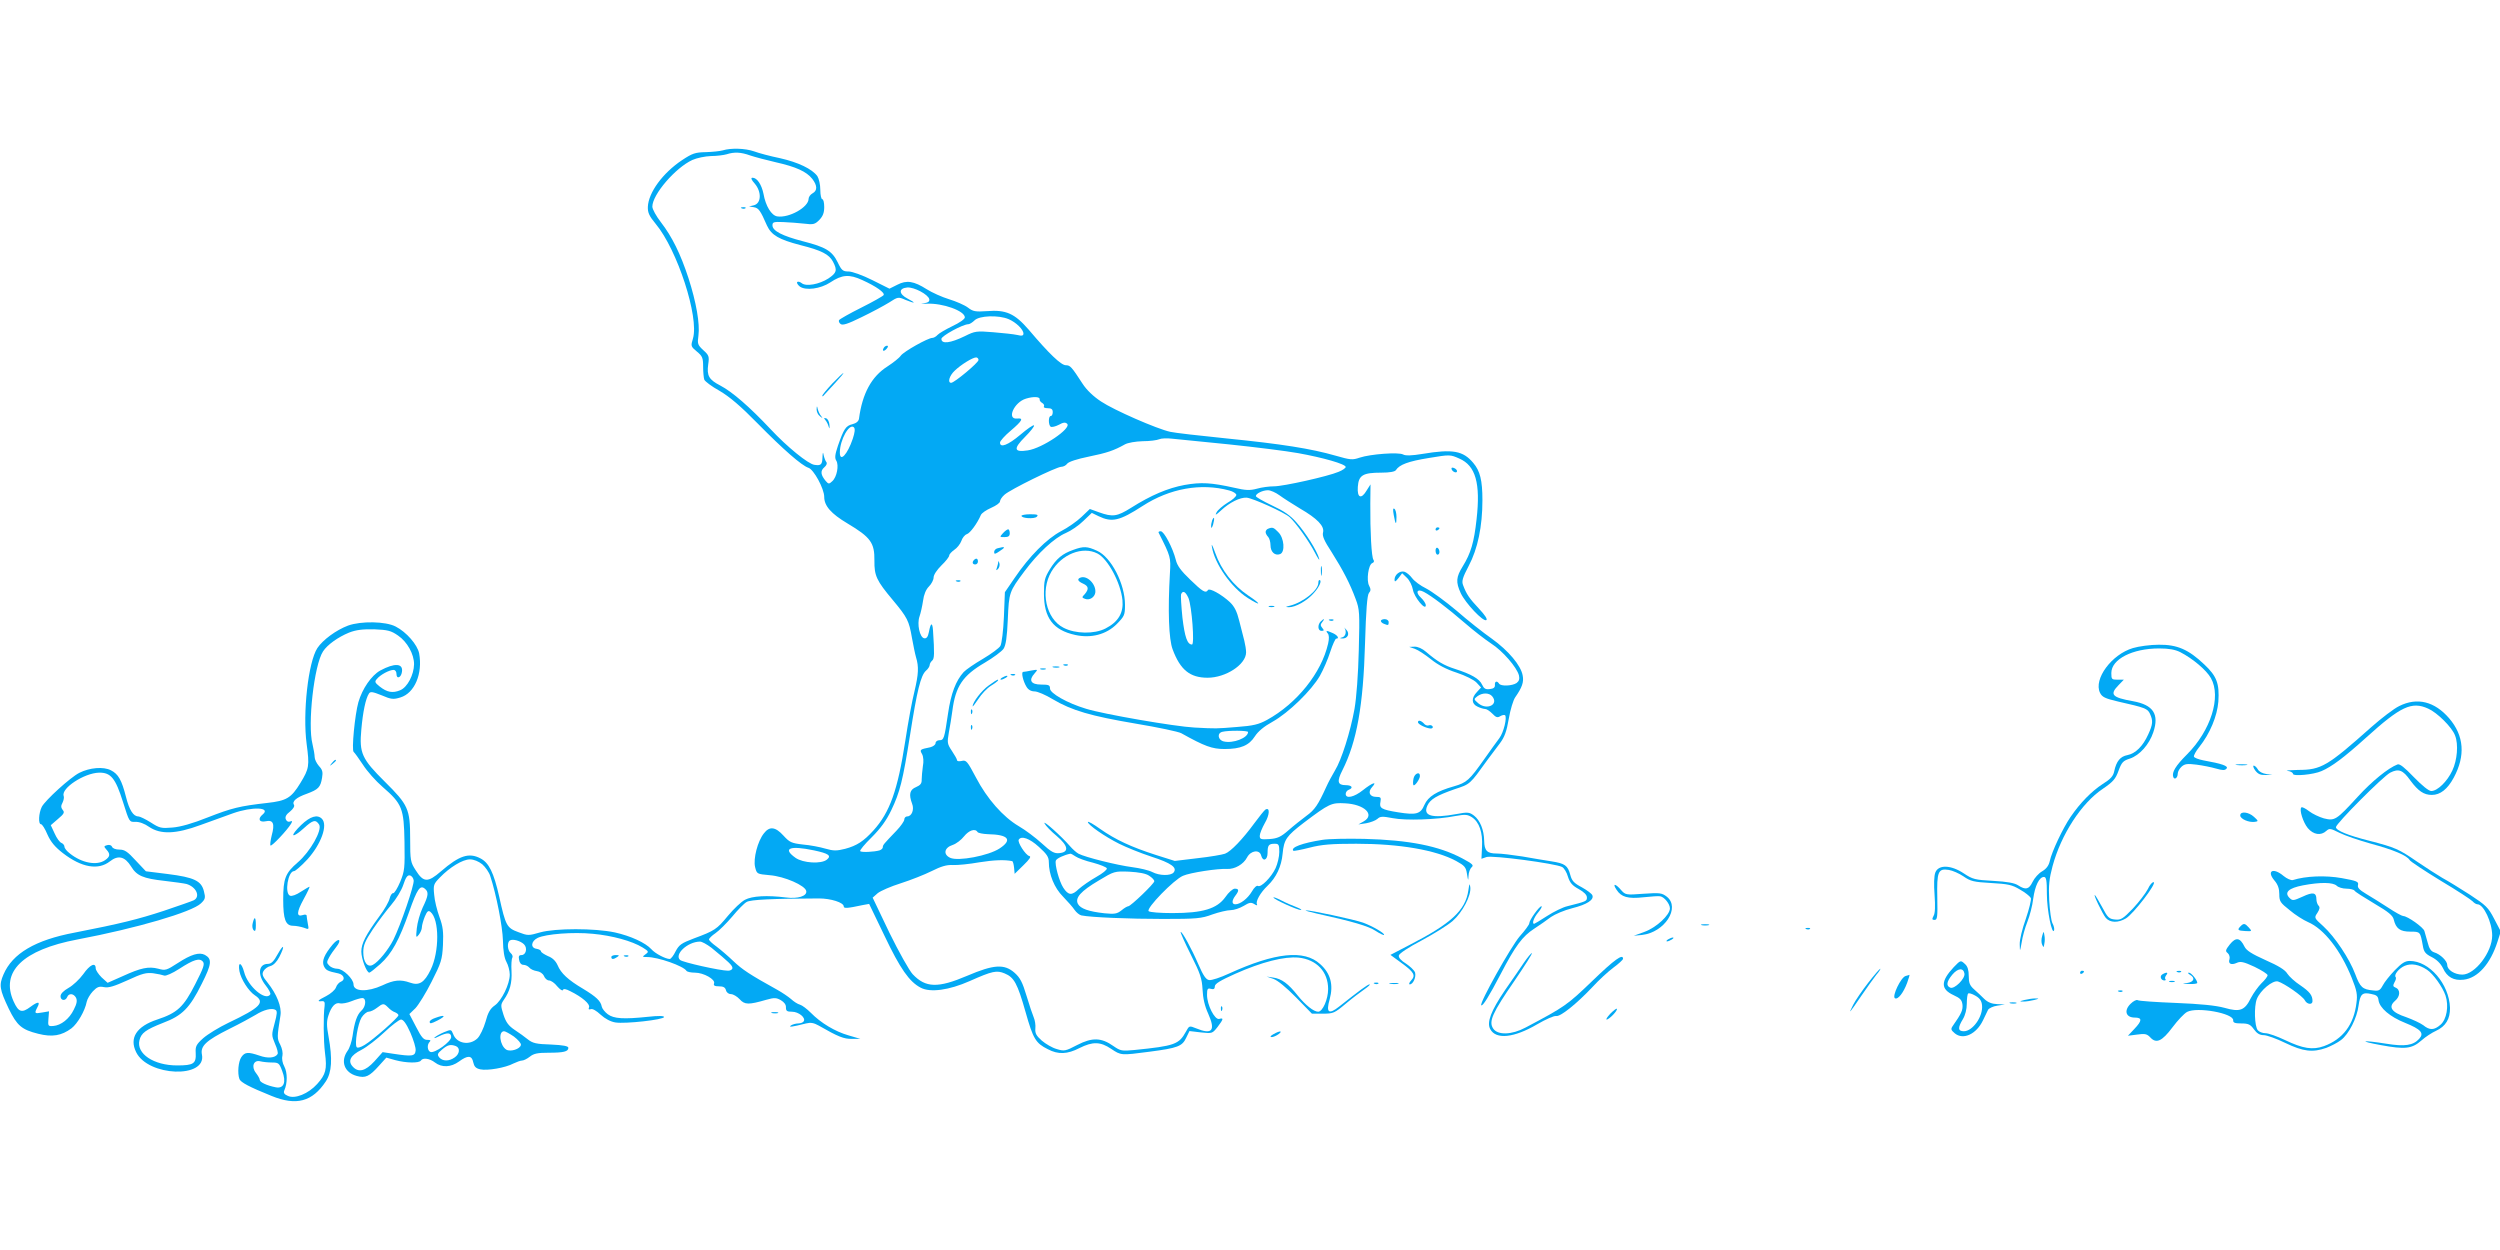 <?xml version="1.0" standalone="no"?>
<!DOCTYPE svg PUBLIC "-//W3C//DTD SVG 20010904//EN"
 "http://www.w3.org/TR/2001/REC-SVG-20010904/DTD/svg10.dtd">
<svg version="1.0" xmlns="http://www.w3.org/2000/svg"
 width="1280pt" height="640pt" viewBox="0 0 1280 640"
 preserveAspectRatio="xMidYMid meet">
<g transform="translate(0,640) scale(0.1,-0.1)"
fill="#03a9f4" stroke="none">
<path d="M3700 5630 c-14 -4 -53 -8 -86 -9 -55 -1 -69 -6 -122 -41 -99 -66
-172 -166 -175 -239 -1 -30 7 -47 40 -87 111 -133 223 -478 191 -587 -12 -39
-11 -41 20 -67 28 -23 32 -32 32 -77 0 -28 3 -59 6 -67 4 -9 38 -35 78 -57 51
-30 107 -77 196 -168 131 -133 225 -215 259 -226 27 -8 81 -107 81 -149 0 -46
35 -86 119 -136 119 -71 139 -99 138 -190 -1 -78 11 -103 94 -202 75 -90 83
-106 98 -193 7 -38 16 -83 21 -100 15 -49 13 -86 -8 -175 -12 -47 -33 -161
-47 -254 -39 -253 -79 -365 -163 -458 -50 -55 -85 -78 -145 -94 -44 -11 -59
-11 -101 1 -27 8 -78 18 -115 21 -59 7 -68 11 -100 46 -41 45 -71 49 -100 11
-32 -40 -55 -130 -45 -172 9 -36 9 -36 75 -42 76 -6 182 -53 187 -81 5 -26
-43 -41 -104 -33 -96 12 -173 8 -210 -12 -19 -10 -58 -47 -87 -82 -57 -69 -67
-76 -175 -116 -63 -24 -75 -32 -93 -66 -10 -21 -24 -39 -30 -39 -21 0 -75 28
-94 50 -30 33 -106 68 -187 86 -103 22 -305 22 -383 0 -58 -17 -63 -17 -110 1
-60 22 -66 32 -99 182 -28 124 -53 174 -96 196 -59 31 -108 15 -202 -66 -68
-59 -90 -58 -130 6 -26 40 -28 49 -28 161 0 152 -10 173 -129 291 -119 118
-132 147 -121 268 8 90 22 158 39 184 7 11 18 10 65 -9 49 -21 60 -22 96 -11
73 22 115 122 96 226 -9 44 -65 109 -120 137 -51 27 -178 29 -244 5 -61 -23
-129 -73 -157 -115 -47 -72 -76 -333 -55 -491 15 -113 13 -126 -32 -200 -47
-77 -71 -91 -169 -102 -142 -16 -182 -26 -305 -74 -77 -31 -141 -49 -181 -52
-57 -5 -66 -3 -111 26 -27 17 -56 31 -64 31 -25 0 -46 32 -63 100 -22 86 -39
117 -77 136 -38 20 -109 14 -162 -13 -47 -24 -174 -140 -192 -174 -16 -32 -19
-89 -4 -89 6 0 21 -24 33 -53 17 -38 39 -64 79 -95 96 -74 181 -89 241 -42 42
33 76 25 108 -26 29 -48 62 -62 171 -74 51 -6 102 -13 113 -16 50 -15 72 -64
38 -83 -10 -5 -79 -29 -153 -54 -134 -44 -223 -66 -458 -112 -202 -38 -318
-107 -364 -214 -24 -55 -20 -77 27 -176 42 -86 66 -107 151 -128 71 -18 119
-10 170 28 31 24 69 89 78 136 3 14 17 38 31 53 22 23 32 27 57 22 24 -5 52 4
121 35 75 35 96 40 131 36 23 -3 49 -9 57 -12 8 -3 42 12 76 34 74 48 105 58
122 37 10 -12 3 -32 -40 -116 -59 -116 -91 -146 -194 -180 -106 -35 -144 -94
-108 -167 61 -125 361 -136 337 -13 -9 44 20 72 140 132 55 27 115 60 135 72
41 26 84 37 102 25 9 -5 8 -21 -5 -68 -16 -59 -16 -62 2 -105 11 -24 17 -48
13 -53 -12 -20 -50 -23 -92 -8 -59 20 -75 19 -93 -7 -16 -23 -21 -83 -10 -113
7 -17 50 -40 164 -86 127 -52 209 -30 278 74 31 47 35 114 14 231 -10 53 -10
77 -1 105 15 48 36 70 59 64 11 -3 38 2 60 11 22 9 47 16 55 16 22 0 19 -44
-5 -65 -22 -20 -35 -58 -45 -130 -4 -27 -15 -62 -26 -76 -37 -53 -16 -111 48
-128 44 -12 64 -3 114 53 l37 41 46 -13 c56 -15 122 -16 131 -2 10 16 45 11
72 -10 35 -27 82 -25 123 5 45 33 66 32 73 -4 5 -22 13 -31 36 -36 36 -8 129
8 170 30 17 8 36 15 44 15 8 0 26 9 40 20 20 16 40 20 95 20 78 0 102 6 102
25 0 9 -25 14 -89 17 -75 2 -94 7 -118 26 -15 12 -46 35 -68 49 -31 21 -44 38
-57 77 -15 47 -15 52 1 76 32 45 43 88 40 147 -2 32 0 63 4 69 4 7 0 17 -8 24
-17 14 -20 56 -4 65 14 9 54 -2 72 -20 19 -19 10 -55 -13 -55 -13 0 -16 -6
-12 -25 2 -15 11 -25 22 -25 10 0 23 -6 30 -14 6 -8 24 -16 38 -18 16 -2 31
-12 37 -25 5 -13 17 -23 26 -23 10 0 29 -13 42 -30 14 -16 27 -25 29 -19 3 8
15 6 38 -6 61 -30 102 -66 96 -82 -4 -11 -2 -13 9 -10 8 4 29 -8 50 -28 23
-21 51 -36 76 -40 49 -8 249 14 249 28 0 6 -29 7 -82 1 -125 -13 -175 -10
-206 13 -15 11 -29 29 -31 39 -5 29 -29 51 -95 91 -78 46 -114 80 -131 121
-10 22 -26 38 -50 47 -19 9 -35 19 -35 24 0 5 -10 11 -22 13 -33 4 -30 39 5
56 42 20 182 31 282 21 99 -9 201 -37 255 -70 32 -20 33 -22 15 -35 -18 -13
-17 -14 8 -14 56 0 187 -46 202 -71 4 -5 23 -9 43 -9 45 0 106 -35 98 -55 -4
-11 3 -15 25 -15 22 0 32 -5 36 -20 3 -12 14 -20 26 -20 11 0 31 -12 44 -26
26 -29 46 -29 136 -3 42 12 52 11 75 -2 17 -10 27 -23 26 -37 0 -18 5 -22 31
-22 34 0 72 -31 60 -49 -3 -6 -16 -11 -28 -11 -12 0 -29 -5 -37 -10 -15 -11 5
-8 77 10 24 6 40 3 65 -11 99 -57 129 -69 170 -68 l43 0 -61 18 c-69 20 -141
63 -193 116 -19 19 -44 38 -55 41 -12 3 -32 16 -46 29 -14 12 -45 33 -70 47
-141 78 -180 104 -225 147 -27 26 -67 60 -87 75 -21 15 -38 31 -38 36 0 5 15
20 33 32 19 13 57 51 86 85 28 34 61 68 74 75 20 12 131 17 370 18 61 0 127
-21 127 -41 0 -11 18 -10 97 7 l33 6 79 -164 c80 -168 127 -235 185 -265 49
-26 145 -13 251 34 117 52 138 56 179 39 48 -20 65 -50 107 -198 39 -138 52
-159 114 -190 53 -28 100 -26 162 6 68 34 107 33 162 -4 51 -34 50 -34 195
-15 146 19 169 28 189 71 l17 35 59 -7 c58 -6 58 -6 85 28 31 41 32 48 8 41
-23 -5 -62 72 -62 123 0 31 3 36 20 31 14 -4 20 0 20 13 0 13 28 30 104 64
137 61 252 90 325 83 92 -10 151 -72 151 -161 0 -52 -28 -116 -51 -116 -23 0
-65 34 -104 82 -49 62 -83 87 -127 93 l-33 5 35 -12 c21 -7 66 -44 116 -95
l81 -83 56 0 c53 0 60 3 116 50 33 28 77 61 97 75 20 14 32 25 26 25 -9 0 -50
-30 -156 -114 -53 -42 -68 -31 -48 38 20 74 5 132 -49 180 -82 75 -230 59
-465 -48 -45 -21 -91 -36 -103 -34 -16 2 -30 22 -55 80 -35 81 -85 172 -91
166 -2 -2 21 -54 52 -116 49 -97 57 -123 60 -178 2 -44 11 -85 29 -124 39 -87
20 -109 -62 -75 -35 14 -35 14 -52 -17 -36 -65 -56 -73 -264 -94 -63 -6 -71
-5 -107 20 -62 44 -109 45 -185 6 -61 -32 -67 -33 -106 -21 -22 6 -56 26 -76
43 -28 25 -35 37 -33 62 2 17 -2 42 -8 56 -6 14 -23 64 -37 111 -21 70 -33 93
-61 118 -53 47 -107 43 -243 -15 -150 -64 -213 -62 -279 8 -17 18 -71 114
-119 212 l-86 180 26 23 c15 12 68 35 119 51 50 16 121 44 157 62 48 24 77 33
109 31 25 -1 85 5 135 14 76 12 130 14 168 6 4 0 8 -15 10 -33 l3 -32 45 44
c32 31 41 45 30 47 -19 5 -62 71 -54 84 13 21 55 7 103 -37 41 -37 51 -52 51
-78 0 -63 28 -132 73 -177 23 -24 50 -54 59 -68 9 -13 25 -26 35 -28 49 -10
248 -18 418 -18 171 0 196 2 252 23 34 12 77 22 94 22 17 0 47 10 67 22 29 18
38 19 54 9 11 -7 17 -8 14 -2 -9 15 17 61 54 96 44 42 71 98 77 164 7 73 19
90 109 159 130 98 141 103 211 99 99 -5 154 -58 96 -92 l-28 -16 40 6 c22 4
48 14 57 22 15 14 26 14 79 4 66 -13 224 -8 321 11 50 9 61 8 84 -6 38 -25 56
-78 52 -151 l-3 -62 26 9 c29 10 353 -33 387 -51 10 -5 24 -28 30 -50 10 -31
22 -45 55 -63 27 -15 42 -30 42 -43 0 -19 -2 -20 -101 -45 -22 -5 -69 -28
-103 -50 -34 -22 -64 -40 -66 -40 -13 0 -2 32 21 59 14 17 21 31 16 31 -11 0
-62 -71 -62 -87 0 -7 -22 -37 -49 -67 -44 -51 -208 -343 -197 -353 7 -7 40 46
100 161 75 144 111 192 171 231 28 18 66 45 86 60 20 14 69 35 109 45 76 19
112 43 103 66 -3 8 -27 26 -54 41 -40 21 -51 33 -59 63 -13 49 -27 59 -97 70
-32 5 -99 16 -149 25 -51 8 -109 15 -131 15 -49 0 -63 14 -64 65 -1 56 -21
105 -52 129 -24 18 -32 19 -90 8 -125 -23 -173 -10 -149 43 15 33 48 52 139
84 82 27 77 23 170 152 18 24 46 62 63 84 23 31 34 60 45 125 8 47 23 96 33
110 35 50 45 78 38 112 -9 51 -73 127 -158 188 -43 30 -124 94 -180 143 -57
48 -127 99 -156 114 -29 14 -61 38 -72 53 -11 15 -29 30 -40 33 -23 6 -50 -16
-50 -41 0 -13 5 -11 20 8 l19 25 24 -23 c14 -13 27 -40 31 -61 6 -38 66 -111
66 -80 0 9 -11 26 -25 39 -30 28 -19 48 16 29 38 -20 119 -81 208 -158 46 -40
107 -87 136 -106 58 -37 131 -121 142 -163 4 -18 1 -29 -12 -39 -22 -15 -81
-18 -90 -3 -10 16 -23 12 -21 -7 1 -13 -7 -19 -26 -21 -22 -3 -30 2 -40 23
-13 29 -54 53 -138 80 -57 18 -92 39 -148 87 -19 17 -44 28 -60 27 l-27 -1 29
-10 c17 -6 53 -30 82 -53 34 -28 79 -52 132 -69 45 -15 89 -37 102 -51 l23
-25 -21 -23 c-30 -31 -28 -61 3 -75 14 -7 32 -12 39 -12 8 0 24 -11 37 -24 18
-19 26 -22 40 -13 10 6 21 8 25 5 11 -12 -7 -87 -29 -117 -12 -16 -47 -64 -77
-107 -77 -109 -90 -121 -156 -140 -88 -25 -132 -52 -151 -95 -20 -47 -41 -53
-135 -38 -86 14 -97 21 -90 54 4 22 1 25 -22 25 -34 0 -44 25 -21 50 29 32 2
23 -46 -15 -46 -37 -89 -46 -89 -20 0 9 7 18 15 21 26 10 17 24 -15 24 -42 0
-46 19 -17 76 74 147 107 330 116 651 5 169 11 246 20 257 10 11 10 20 1 37
-15 27 -4 108 16 116 9 3 11 10 6 17 -10 13 -17 144 -16 288 l1 98 -19 -30
c-28 -48 -50 -40 -46 17 4 60 26 73 120 73 43 0 70 5 75 13 18 28 63 45 168
62 109 18 110 18 157 -3 83 -36 109 -126 88 -311 -13 -118 -29 -173 -71 -241
-34 -55 -36 -80 -10 -137 24 -51 115 -148 131 -138 7 4 -6 25 -38 59 -49 52
-64 74 -81 120 -8 20 -3 38 29 99 46 87 70 202 70 336 0 102 -12 150 -47 191
-52 62 -104 72 -260 46 -54 -9 -87 -10 -99 -3 -23 13 -168 2 -222 -16 -38 -13
-47 -12 -124 10 -125 36 -277 60 -556 88 -139 14 -269 29 -290 34 -69 15 -290
112 -354 155 -40 26 -75 60 -95 91 -57 88 -64 95 -86 95 -24 0 -85 58 -190
182 -72 83 -116 103 -214 95 -59 -4 -71 -2 -97 18 -17 13 -61 32 -97 43 -36
11 -87 34 -114 51 -66 42 -103 48 -151 23 l-40 -20 -88 44 c-50 25 -103 44
-121 44 -29 0 -36 5 -56 47 -29 59 -62 78 -179 108 -104 27 -155 53 -155 81 0
17 6 19 55 17 30 -1 78 -5 107 -8 47 -6 55 -4 78 19 18 19 25 36 25 66 0 22
-4 40 -10 40 -5 0 -10 21 -10 48 0 27 -7 57 -15 70 -27 37 -98 71 -191 92 -49
10 -109 26 -133 35 -46 16 -119 18 -161 5z m141 -26 c24 -8 84 -24 132 -35
102 -23 156 -47 186 -85 26 -34 27 -60 1 -74 -11 -6 -20 -19 -20 -28 0 -43
-100 -99 -160 -90 -30 4 -60 53 -71 116 -10 48 -33 82 -56 82 -10 0 -7 -10 12
-31 35 -42 33 -100 -5 -110 l-25 -6 25 -4 c24 -4 33 -16 67 -94 23 -49 60 -71
171 -100 108 -27 147 -47 167 -85 23 -44 19 -57 -24 -86 -47 -30 -114 -42
-136 -24 -9 7 -19 10 -23 6 -4 -4 2 -14 13 -23 30 -22 106 -12 156 21 60 40
97 43 164 12 71 -32 117 -65 109 -77 -3 -5 -54 -34 -114 -64 -60 -30 -111 -59
-114 -64 -3 -5 0 -14 8 -20 10 -8 36 0 107 35 52 25 115 59 141 75 45 29 47
30 83 14 52 -21 58 -18 12 6 -46 24 -47 53 -2 57 35 3 108 -36 113 -60 2 -12
-6 -18 -30 -21 -18 -2 -11 -3 17 -2 82 4 195 -37 195 -70 0 -9 -28 -28 -64
-45 -35 -17 -69 -37 -76 -45 -7 -8 -19 -15 -26 -15 -23 0 -147 -70 -162 -91
-8 -12 -39 -36 -68 -55 -82 -52 -129 -139 -146 -268 -2 -13 -14 -23 -34 -28
-34 -8 -44 -25 -74 -111 -15 -45 -17 -62 -8 -76 14 -23 3 -84 -21 -105 -16
-15 -19 -15 -33 1 -26 31 -29 52 -8 70 12 10 16 21 11 27 -5 6 -11 22 -14 36
-3 18 -5 15 -6 -12 -1 -37 -8 -43 -41 -38 -32 4 -141 93 -224 182 -109 116
-197 192 -258 224 -58 30 -70 50 -62 108 6 41 4 47 -25 73 -29 27 -31 33 -25
75 8 60 -11 170 -51 294 -41 125 -84 212 -141 286 -24 31 -44 67 -44 80 0 62
118 199 205 239 22 10 65 19 95 20 30 0 66 5 80 9 40 13 74 11 121 -6z m1323
-838 c38 -16 76 -53 76 -74 0 -11 -8 -13 -32 -7 -18 4 -73 10 -123 14 -85 7
-93 6 -145 -20 -74 -36 -120 -42 -120 -14 0 15 110 75 138 75 6 0 21 9 32 20
24 24 122 28 174 6z m-154 -209 c0 -14 -124 -117 -140 -117 -20 0 -9 37 18 62
32 31 92 68 110 68 6 0 12 -6 12 -13z m313 -202 c-1 -5 5 -14 13 -18 8 -5 12
-12 9 -18 -4 -5 5 -9 19 -9 19 0 26 -5 26 -20 0 -11 -4 -20 -10 -20 -13 0 -13
-47 0 -55 5 -3 24 1 41 10 23 13 34 14 43 5 23 -23 -127 -125 -202 -136 -71
-11 -75 8 -14 69 29 29 50 56 46 59 -3 4 -35 -18 -70 -48 -63 -53 -104 -69
-104 -40 0 8 25 36 55 61 60 51 67 66 33 62 -56 -6 -16 84 45 102 39 12 73 10
70 -4z m-957 -202 c-27 -80 -66 -122 -66 -70 0 65 49 152 72 129 7 -7 5 -26
-6 -59z m1924 -28 c135 -14 295 -34 356 -45 128 -23 244 -56 244 -71 0 -5 -16
-17 -37 -25 -54 -23 -282 -74 -330 -74 -24 0 -63 -5 -87 -12 -37 -10 -58 -9
-118 5 -117 26 -168 29 -253 14 -86 -16 -171 -52 -274 -117 -72 -45 -94 -48
-164 -23 l-47 17 -43 -41 c-23 -22 -70 -55 -105 -73 -72 -38 -162 -128 -237
-239 l-50 -73 -5 -127 c-3 -69 -11 -136 -18 -148 -6 -11 -47 -41 -89 -66 -43
-25 -88 -56 -99 -68 -40 -44 -65 -109 -80 -212 -19 -129 -21 -137 -45 -137
-10 0 -19 -7 -19 -15 0 -8 -12 -17 -27 -21 -54 -11 -55 -12 -42 -35 7 -13 9
-38 4 -63 -3 -23 -6 -53 -6 -67 1 -20 -6 -29 -29 -39 -32 -13 -38 -37 -20 -85
12 -30 -2 -65 -25 -65 -8 0 -15 -7 -15 -16 0 -8 -18 -34 -40 -57 -66 -69 -70
-73 -70 -85 0 -6 -8 -13 -17 -16 -28 -8 -92 -11 -99 -4 -3 4 23 36 59 71 46
46 75 86 100 138 45 94 59 150 97 389 35 223 54 302 81 326 11 9 19 23 19 29
0 7 6 17 13 23 11 10 12 34 4 154 -3 44 -12 41 -21 -8 -5 -25 -12 -34 -24 -32
-23 4 -38 73 -24 112 6 17 14 53 18 80 4 32 15 58 30 73 13 13 24 34 24 46 0
14 17 39 40 62 22 21 40 44 40 51 0 6 12 19 26 29 14 9 30 29 36 45 5 16 18
32 28 35 17 5 54 56 72 98 4 10 28 26 53 37 25 11 45 25 45 33 0 7 10 23 23
34 28 26 266 143 291 143 10 0 24 7 30 16 8 10 51 24 110 36 93 19 129 31 186
63 14 8 54 15 90 16 36 0 74 5 85 10 11 5 40 6 65 3 25 -2 155 -16 290 -29z
m3 -236 c20 -5 37 -16 37 -23 0 -8 -20 -26 -45 -40 -24 -15 -50 -37 -56 -49
-9 -17 -5 -16 22 9 45 42 98 68 132 66 32 -3 192 -75 220 -100 31 -28 98 -121
129 -181 16 -31 26 -45 22 -31 -10 38 -68 131 -116 185 -31 36 -65 59 -125 87
-46 22 -83 43 -83 48 0 13 35 30 62 30 13 0 40 -12 59 -26 19 -14 66 -44 104
-67 90 -52 127 -91 119 -123 -5 -18 6 -43 44 -101 58 -92 94 -161 123 -240 20
-53 21 -69 16 -262 -3 -123 -12 -244 -22 -301 -21 -117 -67 -262 -100 -315
-13 -22 -34 -60 -45 -85 -41 -90 -58 -116 -101 -147 -24 -18 -66 -51 -92 -74
-39 -34 -56 -42 -97 -45 -45 -3 -50 -1 -50 17 0 11 12 40 26 65 25 42 27 83 3
69 -6 -4 -31 -35 -56 -69 -60 -82 -121 -146 -151 -157 -14 -5 -77 -16 -141
-23 l-116 -14 -95 30 c-128 41 -209 79 -286 133 -35 25 -64 42 -64 36 0 -14
86 -74 160 -111 36 -18 110 -48 165 -66 102 -33 134 -56 114 -81 -15 -18 -73
-17 -109 2 -17 9 -63 20 -102 25 -78 10 -242 51 -276 69 -11 6 -30 23 -43 38
-42 49 -142 139 -131 117 6 -12 34 -41 62 -64 60 -51 65 -83 14 -88 -26 -3
-42 6 -90 50 -33 30 -85 69 -118 88 -81 48 -162 140 -219 249 -44 83 -50 91
-73 85 -13 -3 -24 -2 -24 4 0 5 -12 26 -26 47 -24 36 -25 42 -16 94 6 31 14
81 18 111 16 126 53 181 166 247 44 26 87 58 96 71 12 18 18 60 22 151 6 139
7 141 85 246 69 93 153 171 212 196 26 11 67 39 90 62 l43 41 35 -17 c69 -33
107 -24 226 53 138 89 297 118 442 79z m-4255 -743 c47 -32 82 -95 82 -147 -1
-54 -34 -118 -71 -133 -38 -16 -67 -11 -105 19 -25 20 -27 25 -14 39 17 21 63
46 85 46 9 0 15 -9 15 -21 0 -28 24 -19 28 11 7 44 -37 47 -111 7 -45 -25 -92
-93 -112 -162 -18 -63 -36 -248 -24 -255 4 -3 26 -33 47 -65 21 -33 66 -84
101 -114 100 -87 109 -109 112 -281 2 -135 1 -149 -22 -205 -14 -33 -30 -59
-36 -58 -6 1 -14 -11 -18 -27 -4 -17 -27 -58 -53 -92 -69 -94 -92 -139 -92
-180 0 -37 27 -108 41 -108 4 0 29 20 56 44 59 53 97 123 148 268 41 117 56
138 80 118 21 -17 19 -35 -11 -97 -14 -30 -27 -77 -30 -106 -5 -48 -4 -51 10
-33 9 11 16 28 16 38 0 10 7 35 15 55 12 28 18 33 29 24 46 -38 46 -204 1
-296 -32 -66 -59 -83 -106 -66 -48 17 -82 14 -141 -14 -76 -35 -148 -33 -148
5 0 28 -54 80 -83 80 -14 0 -33 7 -41 16 -14 14 -14 18 -1 42 8 15 25 39 37
54 30 38 13 49 -18 13 -44 -53 -57 -85 -46 -111 11 -22 18 -26 75 -38 29 -7
37 -33 11 -43 -8 -3 -20 -16 -24 -29 -5 -13 -27 -32 -50 -44 -44 -22 -49 -29
-22 -26 13 1 16 -5 14 -24 -7 -50 -6 -177 2 -241 11 -84 4 -110 -40 -159 -45
-50 -114 -78 -150 -61 -19 8 -24 16 -18 29 16 36 16 90 0 121 -10 18 -14 41
-10 55 3 14 -1 37 -11 57 -17 32 -17 38 1 150 7 44 -19 109 -66 168 -26 32
-30 43 -21 59 6 11 22 23 36 26 15 4 32 21 45 46 30 59 24 72 -8 15 -20 -37
-33 -50 -50 -50 -49 0 -55 -56 -12 -110 16 -20 27 -41 24 -46 -23 -38 -116 41
-134 114 -14 52 -33 55 -24 4 8 -41 47 -102 79 -123 55 -36 28 -63 -136 -141
-48 -23 -105 -58 -128 -78 -37 -33 -41 -43 -39 -76 3 -55 -11 -64 -95 -64
-120 0 -210 60 -193 129 9 37 32 54 121 89 98 37 136 75 198 200 51 101 54
127 16 148 -29 15 -70 3 -139 -42 -57 -37 -64 -39 -99 -29 -50 13 -89 5 -183
-38 l-77 -34 -31 28 c-16 16 -30 37 -30 46 0 33 -30 19 -64 -30 -19 -26 -53
-58 -75 -70 -26 -15 -41 -30 -41 -43 0 -22 25 -26 34 -4 8 21 33 19 45 -3 7
-14 5 -30 -11 -61 -23 -48 -66 -81 -105 -84 -27 -2 -28 0 -25 37 l3 38 -35 -6
c-39 -7 -41 -5 -25 26 17 31 4 32 -35 3 -44 -33 -61 -28 -86 27 -69 152 46
265 327 318 302 57 588 141 632 185 22 21 24 28 15 62 -13 53 -50 71 -185 88
l-112 14 -52 55 c-42 46 -57 56 -83 56 -19 0 -35 6 -38 14 -3 8 -13 12 -25 9
-18 -5 -18 -7 -4 -23 21 -23 19 -36 -7 -54 -42 -29 -119 -15 -180 34 -16 12
-28 27 -28 35 0 7 -7 16 -15 19 -9 3 -25 25 -35 48 l-20 43 37 32 c31 26 35
34 24 46 -9 12 -10 21 -1 37 6 12 9 28 6 35 -14 39 105 117 181 119 60 1 84
-27 123 -151 32 -102 32 -102 63 -101 20 1 47 -9 71 -26 58 -39 136 -37 263
10 54 20 129 47 166 60 99 35 196 31 152 -6 -27 -22 -18 -42 15 -35 39 9 48
-12 31 -73 -6 -25 -9 -47 -6 -51 6 -6 86 79 105 111 8 14 7 16 -5 12 -9 -4
-18 1 -22 12 -4 12 2 24 22 39 16 13 25 28 20 34 -11 18 12 38 66 57 59 22 70
33 78 82 5 29 2 41 -16 60 -12 14 -22 34 -22 46 0 11 -5 41 -11 66 -26 101 8
405 54 475 22 34 77 73 133 96 36 14 68 18 129 17 70 -3 86 -7 122 -32z m5602
-311 c35 -42 -26 -73 -71 -36 -24 21 -24 21 -5 36 25 19 60 19 76 0z m-2635
-695 c3 -5 27 -10 53 -11 106 -2 127 -29 60 -73 -56 -37 -212 -67 -253 -48
-37 17 -31 52 13 66 18 6 44 26 58 44 25 31 57 42 69 22z m1545 -102 c0 -24
-9 -61 -19 -83 -22 -47 -75 -100 -90 -91 -6 4 -20 -8 -31 -28 -22 -37 -60 -66
-85 -66 -19 0 -19 19 0 44 20 26 19 36 -3 36 -10 0 -32 -19 -48 -43 -43 -60
-116 -82 -271 -82 -63 0 -116 4 -122 10 -14 14 130 162 176 181 36 16 179 38
226 35 39 -2 84 24 102 59 19 36 64 42 72 10 9 -34 33 -24 33 13 0 40 6 47 37
47 20 0 23 -5 23 -42z m-2382 8 c75 -16 90 -27 66 -47 -29 -24 -123 -18 -161
9 -69 49 -29 64 95 38z m1339 -31 c11 -8 51 -23 89 -32 37 -10 69 -23 71 -29
2 -7 -22 -26 -54 -44 -32 -18 -72 -46 -90 -62 -35 -34 -53 -33 -79 7 -21 32
-45 121 -38 139 4 11 43 29 74 35 3 1 15 -6 27 -14z m-3038 -40 c16 -14 35
-41 41 -60 31 -94 63 -258 65 -330 1 -53 7 -90 18 -110 9 -16 17 -46 17 -65 0
-48 -41 -133 -77 -158 -23 -16 -35 -37 -47 -83 -10 -34 -28 -72 -41 -85 -40
-39 -107 -28 -125 22 -10 24 -10 24 -47 9 -21 -9 -42 -21 -48 -27 -5 -6 4 -3
22 6 43 21 63 20 63 -4 0 -23 -84 -84 -106 -76 -16 6 -19 37 -4 52 7 7 4 10
-12 10 -18 -1 -30 12 -57 65 l-35 67 31 30 c16 17 54 78 83 136 49 97 54 112
58 188 3 68 0 94 -18 143 -12 33 -25 84 -27 114 -5 50 -3 55 29 88 51 53 117
93 154 93 20 0 44 -10 63 -25z m3415 -59 c14 -9 26 -21 26 -28 0 -12 -120
-127 -133 -128 -5 0 -21 -9 -35 -21 -23 -18 -35 -20 -87 -15 -82 9 -123 24
-136 48 -16 31 14 65 107 120 78 47 80 48 156 45 50 -3 85 -9 102 -21z m-3766
-23 c4 -24 -67 -230 -104 -305 -26 -51 -76 -113 -105 -128 -27 -15 -49 13 -49
65 0 35 9 57 49 117 27 40 70 97 94 125 25 29 53 75 62 103 12 37 21 50 33 48
10 -2 18 -13 20 -25z m1524 -345 c89 -73 108 -91 108 -104 0 -8 -10 -14 -22
-14 -41 0 -233 43 -246 55 -31 28 38 93 101 94 10 1 36 -14 59 -31z m-1655
-306 c10 -11 26 -22 36 -25 9 -4 17 -10 17 -15 0 -12 -132 -128 -173 -152 -21
-13 -38 -17 -41 -11 -11 17 6 119 25 151 10 16 27 30 36 30 10 0 29 9 43 20
31 24 35 24 57 2z m114 -129 c16 -37 29 -78 27 -92 -3 -29 -18 -31 -116 -16
l-53 8 -42 -47 c-47 -51 -82 -59 -111 -27 -27 29 -11 58 45 86 27 14 80 55
117 90 37 35 75 64 85 65 12 0 27 -20 48 -67z m530 -20 c21 -16 38 -35 36 -43
-3 -21 -54 -37 -75 -24 -33 21 -42 94 -11 94 6 0 28 -12 50 -27z m-297 -49
c23 -9 20 -40 -6 -58 -29 -21 -62 -20 -79 0 -11 14 -10 20 14 40 29 25 44 28
71 18z m-942 -84 c34 0 38 -3 53 -44 22 -57 8 -91 -33 -83 -46 9 -82 26 -82
38 0 6 -9 22 -20 36 -25 32 -11 68 23 59 12 -3 39 -6 59 -6z"/>
<path d="M3798 5333 c7 -3 16 -2 19 1 4 3 -2 6 -13 5 -11 0 -14 -3 -6 -6z"/>
<path d="M4525 4619 c-11 -17 1 -21 15 -4 8 9 8 15 2 15 -6 0 -14 -5 -17 -11z"/>
<path d="M4261 4436 c-28 -30 -51 -58 -51 -62 0 -5 4 -4 8 2 5 5 30 33 57 62
26 28 46 52 43 52 -3 0 -28 -24 -57 -54z"/>
<path d="M4181 4304 c0 -12 7 -28 17 -35 15 -12 16 -12 6 1 -7 8 -14 24 -17
35 -4 19 -5 19 -6 -1z"/>
<path d="M4226 4249 c7 -8 14 -23 17 -34 4 -13 5 -9 4 9 -1 16 -9 32 -17 34
-12 4 -13 2 -4 -9z"/>
<path d="M5230 3759 c0 -13 65 -17 78 -5 10 10 4 13 -33 13 -25 0 -45 -4 -45
-8z"/>
<path d="M5135 3670 c-18 -20 -17 -20 8 -20 20 0 27 5 27 20 0 11 -4 20 -8 20
-5 0 -17 -9 -27 -20z"/>
<path d="M5108 3593 c-10 -2 -18 -11 -18 -19 0 -12 4 -12 25 2 36 23 34 28 -7
17z"/>
<path d="M4987 3533 c-11 -11 -8 -23 6 -23 8 0 14 7 14 15 0 16 -9 19 -20 8z"/>
<path d="M5111 3523 c0 -6 -4 -20 -7 -30 -5 -14 -4 -15 5 -7 7 7 11 20 8 30
-3 11 -5 14 -6 7z"/>
<path d="M4898 3423 c7 -3 16 -2 19 1 4 3 -2 6 -13 5 -11 0 -14 -3 -6 -6z"/>
<path d="M6206 3735 c-3 -9 -6 -24 -5 -33 0 -9 5 -4 10 12 9 32 6 48 -5 21z"/>
<path d="M6493 3693 c-7 -2 -13 -10 -13 -17 0 -7 6 -18 13 -25 6 -6 12 -26 12
-43 0 -34 23 -55 49 -45 27 10 21 83 -9 112 -24 25 -30 27 -52 18z"/>
<path d="M5932 3673 c62 -123 63 -126 58 -208 -11 -190 -6 -338 14 -390 39
-105 89 -145 179 -145 93 0 197 68 197 130 0 13 -4 39 -9 59 -5 20 -17 66 -26
102 -12 49 -25 74 -48 96 -43 40 -105 74 -112 62 -12 -18 -27 -9 -91 53 -48
46 -67 72 -74 102 -15 60 -60 146 -77 146 -8 0 -13 -3 -11 -7z m153 -335 c17
-42 32 -238 18 -238 -24 0 -37 38 -49 138 -6 59 -9 112 -7 119 9 22 23 14 38
-19z"/>
<path d="M6205 3600 c14 -87 99 -208 184 -262 70 -44 71 -33 2 13 -76 51 -138
130 -169 218 -14 39 -21 52 -17 31z"/>
<path d="M5496 3585 c-57 -20 -87 -45 -121 -100 -26 -43 -30 -57 -30 -124 0
-125 47 -187 160 -212 81 -18 159 2 213 56 39 40 42 46 42 98 0 108 -71 245
-143 277 -50 23 -69 24 -121 5z m123 -19 c54 -28 119 -150 128 -239 6 -65 -21
-111 -87 -145 -57 -29 -154 -28 -215 4 -90 46 -120 188 -62 287 53 90 160 132
236 93z"/>
<path d="M5533 3443 c-20 -7 -15 -19 12 -31 29 -13 31 -28 9 -54 -16 -16 -15
-18 1 -24 23 -9 49 7 53 32 5 42 -41 89 -75 77z"/>
<path d="M6763 3475 c0 -22 2 -30 4 -17 2 12 2 30 0 40 -3 9 -5 -1 -4 -23z"/>
<path d="M6750 3416 c0 -38 -78 -100 -145 -117 -24 -6 -26 -7 -7 -8 34 -1 95
33 130 74 28 31 42 65 27 65 -3 0 -5 -6 -5 -14z"/>
<path d="M6498 3293 c6 -2 18 -2 25 0 6 3 1 5 -13 5 -14 0 -19 -2 -12 -5z"/>
<path d="M6762 3218 c-17 -17 -15 -48 4 -48 14 0 14 3 4 15 -10 12 -10 18 0
30 15 18 9 20 -8 3z"/>
<path d="M6808 3223 c7 -3 16 -2 19 1 4 3 -2 6 -13 5 -11 0 -14 -3 -6 -6z"/>
<path d="M6883 3186 c13 -18 7 -44 -10 -49 -15 -4 -15 -5 -2 -6 29 -2 42 24
22 45 -10 11 -15 15 -10 10z"/>
<path d="M6798 3157 c7 -8 8 -26 2 -52 -34 -150 -160 -307 -313 -391 -42 -23
-71 -30 -152 -36 -110 -9 -106 -9 -220 -3 -98 5 -464 68 -554 96 -97 29 -186
80 -185 104 0 17 -6 20 -45 20 -53 0 -66 22 -34 57 18 21 18 21 -16 15 -18 -4
-38 -7 -42 -7 -12 0 -1 -48 17 -77 9 -15 24 -23 41 -23 15 0 57 -18 93 -40 98
-58 195 -86 425 -125 114 -19 218 -41 233 -49 120 -67 158 -81 222 -81 82 0
125 18 155 65 16 25 47 51 91 75 82 46 199 160 242 235 17 30 41 85 53 123 12
37 26 67 30 67 18 0 8 17 -16 28 -33 15 -40 15 -27 -1z m-408 -505 c0 -30 -77
-60 -125 -48 -29 7 -35 42 -7 49 31 8 132 7 132 -1z"/>
<path d="M5448 2993 c7 -3 16 -2 19 1 4 3 -2 6 -13 5 -11 0 -14 -3 -6 -6z"/>
<path d="M5393 2983 c9 -2 23 -2 30 0 6 3 -1 5 -18 5 -16 0 -22 -2 -12 -5z"/>
<path d="M5328 2973 c6 -2 18 -2 25 0 6 3 1 5 -13 5 -14 0 -19 -2 -12 -5z"/>
<path d="M5178 2943 c7 -3 16 -2 19 1 4 3 -2 6 -13 5 -11 0 -14 -3 -6 -6z"/>
<path d="M5130 2930 c-8 -5 -10 -10 -5 -10 6 0 17 5 25 10 8 5 11 10 5 10 -5
0 -17 -5 -25 -10z"/>
<path d="M5063 2891 c-37 -26 -83 -86 -83 -107 0 -4 13 13 29 37 16 25 45 56
65 68 32 20 43 31 33 31 -2 0 -22 -13 -44 -29z"/>
<path d="M4971 2754 c0 -11 3 -14 6 -6 3 7 2 16 -1 19 -3 4 -6 -2 -5 -13z"/>
<path d="M4971 2674 c0 -11 3 -14 6 -6 3 7 2 16 -1 19 -3 4 -6 -2 -5 -13z"/>
<path d="M1699 2493 c-13 -16 -12 -17 4 -4 9 7 17 15 17 17 0 8 -8 3 -21 -13z"/>
<path d="M1542 2176 c-26 -25 -44 -48 -40 -52 4 -4 28 12 53 35 47 43 61 47
79 19 17 -28 -46 -139 -109 -193 -64 -55 -75 -83 -75 -191 0 -101 12 -134 51
-134 15 0 40 -5 55 -10 26 -10 26 -10 20 21 -3 17 -6 36 -6 41 0 5 -9 7 -19 3
-34 -11 -33 14 3 80 20 36 33 65 31 65 -3 0 -23 -12 -45 -26 -22 -15 -46 -24
-55 -20 -29 11 -11 126 21 126 6 0 37 27 67 59 71 78 107 177 75 209 -23 23
-59 13 -106 -32z"/>
<path d="M1294 1674 c-4 -14 -2 -30 5 -37 8 -8 11 -1 11 26 0 43 -7 48 -16 11z"/>
<path d="M2228 1188 c-16 -5 -28 -14 -28 -19 0 -12 6 -11 40 6 47 24 39 32
-12 13z"/>
<path d="M7432 3998 c5 -15 28 -23 28 -10 0 5 -7 13 -16 16 -10 4 -14 1 -12
-6z"/>
<path d="M7136 3763 c9 -51 14 -54 14 -10 0 20 -5 39 -11 42 -7 5 -8 -5 -3
-32z"/>
<path d="M7350 3689 c0 -5 5 -7 10 -4 6 3 10 8 10 11 0 2 -4 4 -10 4 -5 0 -10
-5 -10 -11z"/>
<path d="M7350 3581 c0 -12 5 -21 10 -21 6 0 10 6 10 14 0 8 -4 18 -10 21 -5
3 -10 -3 -10 -14z"/>
<path d="M7070 3221 c0 -5 7 -12 16 -15 22 -9 24 -8 24 9 0 8 -9 15 -20 15
-11 0 -20 -4 -20 -9z"/>
<path d="M10921 3082 c-109 -32 -203 -159 -169 -229 11 -22 25 -29 93 -45 138
-31 151 -36 163 -63 16 -35 15 -53 -9 -105 -27 -60 -65 -98 -106 -106 -37 -7
-57 -31 -68 -82 -5 -26 -19 -41 -59 -66 -57 -37 -115 -96 -165 -169 -39 -57
-96 -178 -106 -225 -5 -23 -17 -40 -39 -53 -18 -10 -40 -35 -49 -54 -19 -39
-35 -43 -74 -18 -18 12 -56 19 -128 23 -93 5 -105 8 -150 38 -66 44 -130 46
-146 5 -7 -18 -8 -61 -4 -115 4 -57 3 -94 -5 -107 -9 -17 -8 -21 5 -21 14 0
16 15 14 114 -3 133 4 151 59 142 19 -3 53 -18 75 -33 36 -25 52 -29 141 -34
87 -5 108 -9 149 -34 27 -15 51 -35 55 -43 3 -9 -9 -57 -26 -107 -18 -50 -32
-107 -31 -130 1 -40 1 -40 10 10 4 28 17 75 29 105 12 30 26 83 30 118 9 67
31 112 55 112 12 0 15 -17 15 -88 0 -82 27 -214 37 -185 2 7 -1 22 -8 35 -7
12 -14 66 -17 118 -4 77 0 111 17 175 44 163 148 323 257 396 53 36 66 51 81
93 16 43 23 51 58 62 50 17 99 72 120 135 31 93 0 140 -105 159 -107 19 -120
34 -73 82 l27 28 -32 0 c-30 0 -32 2 -32 34 0 71 108 126 245 126 50 0 82 -6
108 -19 64 -33 134 -92 157 -133 54 -96 -1 -269 -123 -391 -58 -58 -78 -91
-70 -115 6 -17 23 -5 23 17 0 10 9 26 20 36 16 14 29 16 76 10 31 -4 76 -13
100 -20 35 -10 45 -10 54 0 11 13 -24 25 -119 42 -25 5 -46 13 -48 19 -2 6 10
28 27 49 55 69 92 158 98 233 6 92 -8 130 -72 190 -81 77 -139 102 -233 101
-43 0 -102 -8 -132 -17z"/>
<path d="M12284 2785 c-27 -13 -91 -62 -142 -107 -226 -201 -257 -220 -376
-220 -45 -1 -69 -3 -53 -5 15 -2 27 -9 27 -15 0 -14 106 -4 146 14 52 22 116
70 228 171 178 161 234 187 318 149 46 -20 123 -96 138 -138 18 -45 11 -126
-14 -179 -26 -56 -76 -105 -108 -105 -13 0 -47 28 -89 71 -48 50 -73 70 -84
65 -47 -18 -130 -85 -204 -166 -109 -119 -117 -124 -173 -110 -24 7 -58 23
-76 37 -18 14 -36 23 -39 19 -12 -11 9 -77 33 -106 29 -34 67 -40 95 -14 16
14 21 13 67 -10 28 -14 101 -39 162 -56 115 -31 183 -60 197 -83 4 -8 76 -55
159 -106 84 -50 157 -98 164 -106 7 -8 18 -15 25 -15 31 0 75 -93 75 -160 0
-85 -88 -200 -153 -200 -39 0 -77 24 -77 49 0 21 -36 56 -67 65 -16 5 -26 20
-33 49 -6 23 -14 50 -17 60 -5 19 -87 77 -109 77 -6 0 -41 19 -77 43 -36 23
-86 55 -112 70 -35 21 -46 32 -42 46 4 17 -6 21 -83 35 -84 15 -184 11 -251
-10 -9 -2 -30 7 -47 21 -53 45 -89 27 -47 -23 18 -21 25 -42 25 -70 0 -37 5
-44 53 -82 28 -24 71 -51 94 -61 82 -35 167 -144 224 -286 26 -65 30 -86 24
-128 -13 -111 -70 -186 -166 -221 -58 -21 -108 -13 -200 31 -40 19 -85 35
-100 35 -15 0 -32 7 -39 15 -17 20 -20 122 -5 160 18 45 81 97 108 90 33 -10
127 -75 138 -97 11 -21 39 -24 39 -4 0 30 -14 48 -62 81 -28 18 -58 46 -67 60
-11 19 -45 40 -111 69 -71 32 -98 49 -108 69 -23 47 -44 50 -75 12 -23 -29
-24 -35 -11 -45 8 -7 12 -21 9 -31 -8 -23 8 -32 37 -19 19 9 35 6 91 -20 37
-18 67 -37 67 -43 0 -7 -14 -25 -31 -41 -16 -16 -41 -50 -54 -75 -32 -65 -56
-74 -136 -51 -44 12 -123 20 -249 25 -102 4 -189 10 -195 14 -5 4 -22 -4 -36
-18 -36 -35 -25 -71 21 -71 39 0 38 -16 -2 -58 l-33 -35 47 6 c40 6 51 3 67
-14 31 -34 60 -21 114 51 27 36 60 71 75 79 51 27 239 -7 236 -43 -1 -12 8
-16 41 -16 37 0 47 -5 65 -30 15 -21 30 -30 50 -30 16 0 66 -18 111 -40 92
-44 139 -50 210 -25 23 9 57 26 75 40 40 30 82 113 90 177 8 58 19 69 64 59
28 -5 36 -12 38 -32 5 -39 58 -85 136 -116 82 -33 99 -53 72 -82 -31 -34 -74
-40 -167 -25 -126 20 -149 15 -29 -7 124 -23 159 -19 208 24 20 18 54 40 74
49 50 23 73 61 72 118 -4 122 -106 240 -206 240 -24 0 -41 -11 -77 -48 -25
-26 -53 -61 -61 -77 -14 -26 -21 -30 -50 -26 -54 5 -66 16 -91 83 -30 80 -104
191 -164 246 -47 42 -47 43 -30 68 12 19 14 29 6 37 -6 6 -11 21 -11 33 0 35
-18 38 -71 13 -47 -21 -51 -22 -67 -6 -28 28 -4 50 69 64 90 17 154 16 173 -2
8 -8 30 -15 50 -15 19 0 38 -5 41 -10 3 -6 49 -35 101 -66 73 -43 95 -61 100
-82 11 -46 32 -62 85 -62 51 0 51 0 64 -73 5 -30 13 -41 45 -57 26 -13 46 -33
58 -57 21 -46 55 -65 106 -59 72 8 137 81 173 194 l17 53 -34 65 c-30 58 -42
69 -124 123 -50 32 -113 71 -141 86 -27 16 -85 53 -129 83 -94 65 -113 73
-244 107 -111 28 -172 53 -172 70 0 18 242 261 278 279 43 22 65 14 103 -40
40 -54 69 -74 110 -74 43 0 80 29 112 88 61 113 53 215 -23 304 -75 87 -164
109 -256 63z m142 -1350 c32 -21 80 -88 95 -132 18 -54 6 -123 -26 -150 -32
-28 -55 -29 -88 -2 -15 11 -54 29 -87 41 -76 25 -94 52 -57 84 27 23 28 58 1
68 -12 5 -13 10 -4 27 7 11 9 23 6 26 -11 11 16 45 46 58 34 14 73 7 114 -20z"/>
<path d="M7260 2702 c0 -11 45 -32 66 -32 8 0 12 5 9 11 -4 6 -13 8 -20 5 -8
-3 -19 2 -25 10 -14 15 -30 19 -30 6z"/>
<path d="M11453 2483 c15 -2 37 -2 50 0 12 2 0 4 -28 4 -27 0 -38 -2 -22 -4z"/>
<path d="M11547 2455 c14 -18 26 -24 53 -23 l35 1 -32 4 c-19 3 -37 12 -43 24
-6 10 -15 19 -21 19 -5 0 -2 -11 8 -25z"/>
<path d="M7237 2413 c-3 -16 -3 -30 0 -33 6 -7 33 31 33 47 0 25 -28 13 -33
-14z"/>
<path d="M11470 2225 c0 -18 44 -37 74 -33 20 3 20 4 -4 26 -27 25 -70 30 -70
7z"/>
<path d="M6771 2100 c-103 -16 -165 -39 -149 -56 3 -2 40 5 83 16 62 16 111
20 239 20 222 0 407 -32 511 -88 44 -24 51 -32 56 -67 6 -36 6 -37 8 -9 0 17
8 37 16 44 12 10 4 17 -48 45 -120 64 -272 94 -502 100 -88 2 -184 0 -214 -5z"/>
<path d="M10997 1848 c-11 -21 -45 -66 -76 -99 -52 -54 -62 -60 -92 -57 -30 3
-38 10 -64 60 -17 31 -34 60 -38 64 -15 15 38 -96 55 -116 22 -25 63 -26 103
-2 39 24 158 179 142 185 -7 2 -20 -13 -30 -35z"/>
<path d="M7518 1841 c-15 -102 -87 -169 -301 -279 l-98 -51 56 -41 c66 -48 74
-64 50 -90 -10 -11 -13 -20 -7 -20 17 0 34 38 27 61 -4 11 -25 31 -46 45 -26
16 -39 31 -37 42 2 10 50 42 117 77 63 34 134 78 159 100 50 44 95 130 90 172
-3 23 -5 20 -10 -16z"/>
<path d="M8277 1844 c24 -37 58 -47 138 -38 39 4 77 7 85 5 21 -3 50 -39 50
-62 0 -34 -71 -99 -130 -120 l-55 -20 42 4 c116 13 198 140 127 196 -25 19
-35 21 -119 15 -91 -7 -93 -6 -116 20 -29 34 -45 34 -22 0z"/>
<path d="M6520 1805 c0 -9 123 -65 140 -64 8 0 -1 6 -21 14 -19 7 -54 22 -77
34 -23 12 -42 19 -42 16z"/>
<path d="M6740 1723 c186 -41 267 -65 303 -89 21 -14 41 -23 43 -21 7 7 -58
45 -107 63 -45 16 -273 65 -293 63 -6 -1 18 -8 54 -16z"/>
<path d="M8713 1663 c9 -2 25 -2 35 0 9 3 1 5 -18 5 -19 0 -27 -2 -17 -5z"/>
<path d="M11472 1658 c-19 -19 -15 -23 24 -25 35 -2 35 -1 18 18 -20 22 -26
23 -42 7z"/>
<path d="M9248 1643 c7 -3 16 -2 19 1 4 3 -2 6 -13 5 -11 0 -14 -3 -6 -6z"/>
<path d="M10456 1608 c-5 -16 -5 -36 0 -45 7 -16 8 -15 11 5 3 12 3 32 0 45
-3 21 -4 20 -11 -5z"/>
<path d="M8540 1590 c-8 -5 -10 -10 -5 -10 6 0 17 5 25 10 8 5 11 10 5 10 -5
0 -17 -5 -25 -10z"/>
<path d="M7803 1472 c-17 -26 -61 -89 -97 -141 -72 -106 -95 -166 -76 -200 29
-55 122 -45 241 25 43 25 86 44 96 42 21 -5 103 60 187 149 32 35 80 79 107
99 27 20 49 40 49 45 0 28 -44 -4 -158 -114 -128 -123 -139 -131 -341 -238
-71 -38 -143 -40 -166 -5 -24 36 -4 80 109 244 53 78 94 142 89 142 -4 0 -22
-22 -40 -48z"/>
<path d="M3130 1500 c0 -13 11 -13 30 0 12 8 11 10 -7 10 -13 0 -23 -4 -23
-10z"/>
<path d="M3198 1503 c7 -3 16 -2 19 1 4 3 -2 6 -13 5 -11 0 -14 -3 -6 -6z"/>
<path d="M10003 1448 c-67 -72 -68 -112 -1 -143 35 -16 43 -25 46 -50 2 -27
-5 -44 -50 -108 -11 -16 -9 -21 11 -38 43 -35 110 -4 144 67 10 21 22 46 26
54 5 8 26 18 47 21 l39 6 -40 2 c-27 1 -47 9 -65 26 -14 14 -37 36 -52 49 -23
20 -28 34 -28 69 0 30 -6 49 -18 60 -24 22 -23 22 -59 -15z m55 -33 c4 -26
-51 -80 -72 -72 -23 9 -20 31 10 67 29 34 57 36 62 5z m90 -162 c6 -57 -48
-133 -93 -133 -31 0 -32 18 -5 62 12 20 20 51 20 79 0 25 3 49 7 52 3 4 20 -1
37 -11 23 -13 32 -27 34 -49z"/>
<path d="M9565 1368 c-31 -40 -66 -91 -77 -113 -26 -52 -21 -46 41 45 28 41
63 90 77 108 15 17 24 32 21 32 -3 0 -31 -32 -62 -72z"/>
<path d="M10650 1419 c0 -5 5 -7 10 -4 6 3 10 8 10 11 0 2 -4 4 -10 4 -5 0
-10 -5 -10 -11z"/>
<path d="M11148 1423 c7 -3 16 -2 19 1 4 3 -2 6 -13 5 -11 0 -14 -3 -6 -6z"/>
<path d="M11071 1411 c-15 -9 -7 -31 11 -31 6 0 8 3 5 7 -4 3 -2 12 4 20 13
15 1 17 -20 4z"/>
<path d="M11213 1409 c28 -16 20 -37 -15 -42 -29 -3 -27 -4 10 -5 23 -1 42 1
42 6 0 14 -31 52 -43 52 -7 0 -4 -5 6 -11z"/>
<path d="M9757 1403 c-24 -6 -71 -104 -55 -114 15 -9 44 28 63 80 8 23 13 40
12 40 -1 -1 -10 -3 -20 -6z"/>
<path d="M11108 1373 c6 -2 18 -2 25 0 6 3 1 5 -13 5 -14 0 -19 -2 -12 -5z"/>
<path d="M7038 1363 c7 -3 16 -2 19 1 4 3 -2 6 -13 5 -11 0 -14 -3 -6 -6z"/>
<path d="M7118 1363 c12 -2 30 -2 40 0 9 3 -1 5 -23 4 -22 0 -30 -2 -17 -4z"/>
<path d="M10848 1323 c7 -3 16 -2 19 1 4 3 -2 6 -13 5 -11 0 -14 -3 -6 -6z"/>
<path d="M10365 1280 c-27 -7 -27 -8 -5 -8 14 0 39 4 55 8 27 7 27 8 5 8 -14
0 -38 -4 -55 -8z"/>
<path d="M10293 1263 c9 -2 23 -2 30 0 6 3 -1 5 -18 5 -16 0 -22 -2 -12 -5z"/>
<path d="M6251 1234 c0 -11 3 -14 6 -6 3 7 2 16 -1 19 -3 4 -6 -2 -5 -13z"/>
<path d="M8245 1210 c-16 -17 -24 -30 -19 -30 13 0 59 48 52 55 -2 3 -17 -9
-33 -25z"/>
<path d="M3953 1213 c9 -2 23 -2 30 0 6 3 -1 5 -18 5 -16 0 -22 -2 -12 -5z"/>
<path d="M6520 1105 c-16 -9 -19 -14 -9 -15 8 0 24 7 35 15 24 18 7 19 -26 0z"/>
</g>
</svg>
